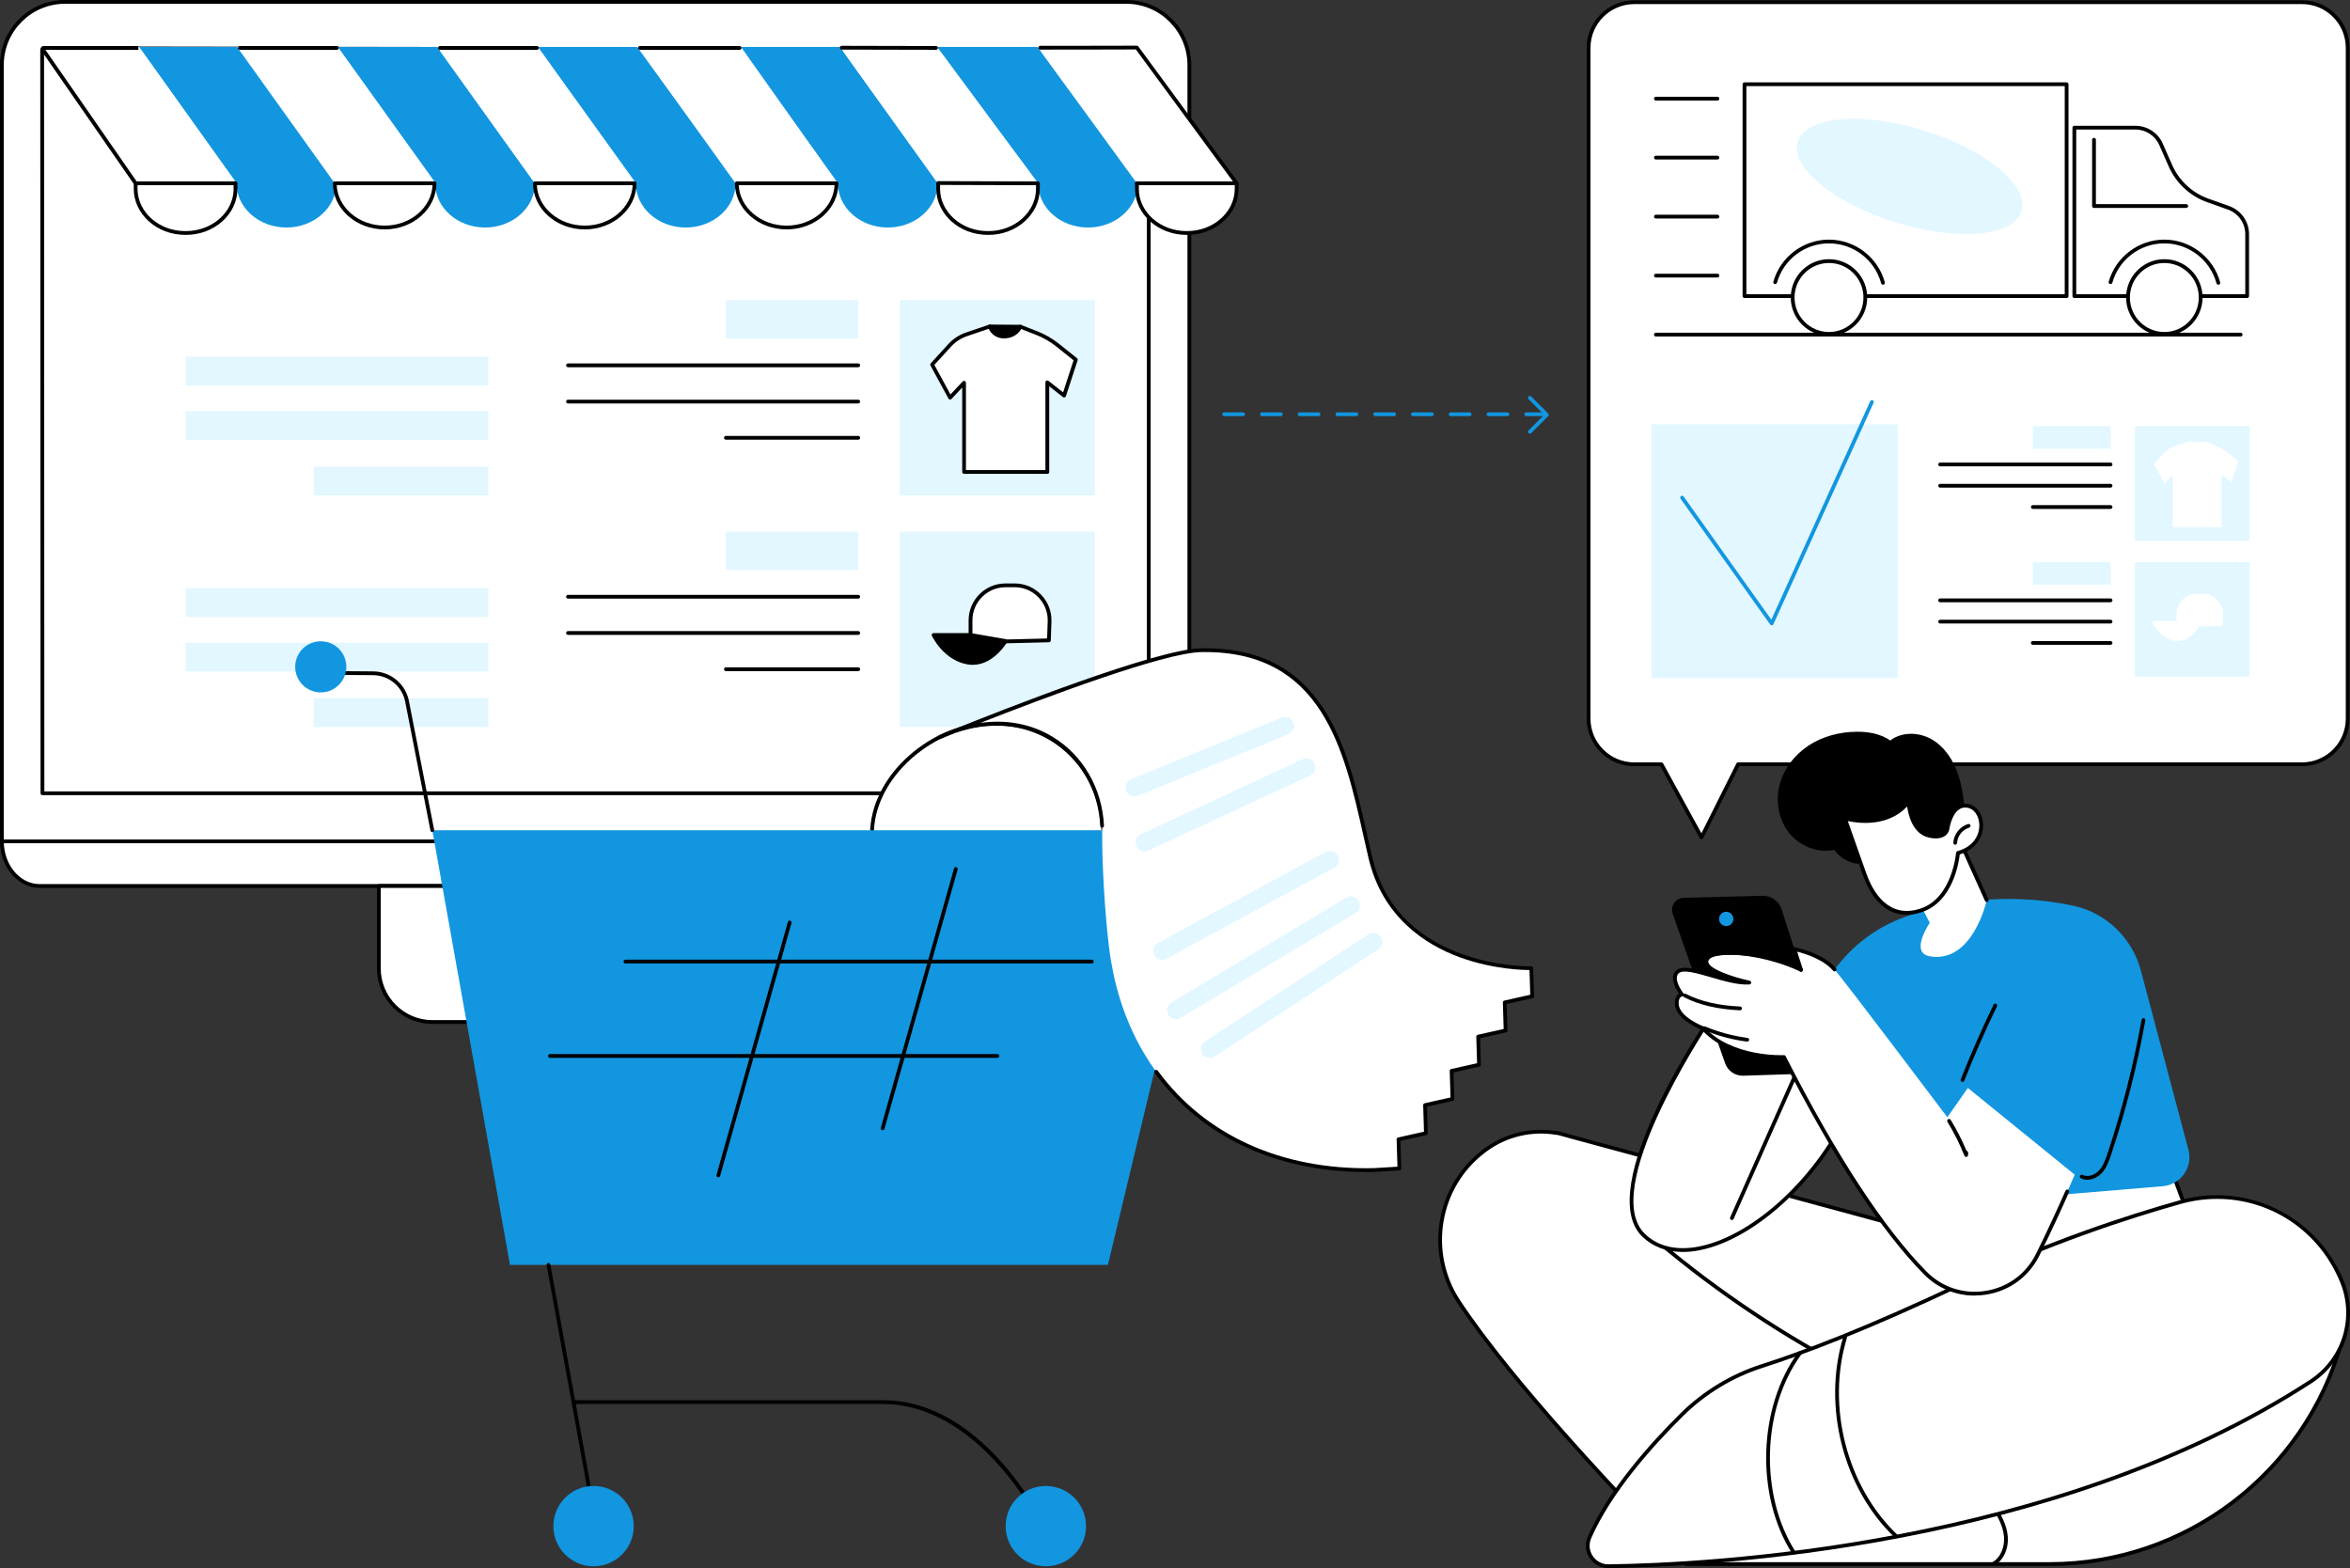 <?xml version="1.0" encoding="UTF-8"?>
<svg id="Capa_2" data-name="Capa 2" xmlns="http://www.w3.org/2000/svg" viewBox="0 0 1244.72 830.54">
  <rect x="0" y="0" width="1244.72" height="830.54" fill="#333333" stroke="none"/>
  <defs>
    <style>
      .cls-1 {
        fill: #1296e0;
      }

      .cls-1, .cls-2, .cls-3, .cls-4 {
        stroke-width: 0px;
      }

      .cls-2 {
        fill: #000;
      }

      .cls-3 {
        fill: #fff;
      }

      .cls-4 {
        fill: #e2f7ff;
      }
    </style>
  </defs>
  <g id="Background">
    <g id="E-Commerce_order_processing" data-name="E-Commerce order processing">
      <g>
        <g>
          <g>
            <path class="cls-3" d="M9.53,428.89c.92-.43,614.84,3.21,614.84,3.21.75.86,5.59,4.74,5.59,4.74v8.7c0,13.1-8.96,23.73-20.02,23.73H21.02c-11.06,0-20.02-10.62-20.02-23.73v-8.7s7.6-7.52,8.53-7.95Z"/>
            <g>
              <path class="cls-3" d="M1,1h628.96v411.16c0,18.46-14.99,33.46-33.46,33.46H34.46c-18.46,0-33.46-14.99-33.46-33.46V1h0Z" transform="translate(630.96 446.62) rotate(180)"/>
              <path class="cls-2" d="M629.96,446.62H1c-.55,0-1-.45-1-1V34.46C0,15.46,15.46,0,34.46,0h562.05c19,0,34.46,15.46,34.46,34.46v411.16c0,.55-.45,1-1,1ZM2,444.62h626.96V34.46c0-17.9-14.56-32.46-32.46-32.46H34.46C16.56,2,2,16.56,2,34.46v410.16Z"/>
            </g>
            <path class="cls-2" d="M608.47,421.16H22.48c-.55,0-1-.45-1-1l-.16-393.29c0-.71.2-1.26.59-1.66.65-.64,1.54-.64,2.5-.63h.28s563.24.85,563.24.85c2.01,0,21.53,20,21.53,22.06v372.66c0,.55-.45,1-1,1ZM23.48,419.16h583.99V47.66c-1.21-2.3-17.43-18.95-19.69-20.22l-563.37-.85c-.38,0-.89,0-1.08.06,0,.02,0,.1,0,.23l.16,392.29Z"/>
            <path class="cls-2" d="M609.94,470.26H21.02c-11.59,0-21.02-11.09-21.02-24.73,0-.55.45-1,1-1s1,.45,1,1c0,12.53,8.53,22.73,19.02,22.73h588.92c10.49,0,19.02-10.19,19.02-22.73,0-.55.45-1,1-1s1,.45,1,1c0,13.63-9.43,24.73-21.02,24.73Z"/>
            <g>
              <path class="cls-3" d="M229.03,469.26h172.9c15.65,0,28.36,12.71,28.36,28.36v43.67h-229.61v-43.67c0-15.65,12.71-28.36,28.36-28.36Z" transform="translate(630.96 1010.54) rotate(180)"/>
              <path class="cls-2" d="M401.93,542.29h-172.9c-16.19,0-29.36-13.17-29.36-29.36v-43.67c0-.55.45-1,1-1h229.61c.55,0,1,.45,1,1v43.67c0,16.19-13.17,29.36-29.36,29.36ZM201.67,470.26v42.67c0,15.08,12.27,27.36,27.36,27.36h172.9c15.08,0,27.36-12.27,27.36-27.36v-42.67h-227.61Z"/>
            </g>
          </g>
          <g>
            <g>
              <polygon class="cls-1" points="336.78 97.09 389.6 97.09 337.86 24.87 284.68 24.87 336.78 97.09"/>
              <path class="cls-1" d="M336.78,97.09c0,12.93,11.83,23.41,26.41,23.41s26.41-10.48,26.41-23.41l-26.41-2.43-26.41,2.43Z"/>
            </g>
            <g>
              <polygon class="cls-1" points="443.83 97.09 496.65 97.09 444.9 24.87 392.09 24.87 443.83 97.09"/>
              <path class="cls-1" d="M443.83,97.09c0,12.93,11.83,23.41,26.41,23.41s26.41-10.48,26.41-23.41l-26.41-2.43-26.41,2.43Z"/>
            </g>
            <g>
              <polygon class="cls-1" points="549.86 97.09 602.68 97.09 549.64 24.87 496.17 24.87 549.86 97.09"/>
              <path class="cls-1" d="M549.86,97.09c0,12.93,11.83,23.41,26.41,23.41s26.41-10.48,26.41-23.41l-26.41-2.43-26.41,2.43Z"/>
            </g>
            <g>
              <polygon class="cls-1" points="230.5 97.09 283.32 97.09 231.57 24.87 178.76 24.87 230.5 97.09"/>
              <path class="cls-1" d="M230.5,97.09c0,12.93,11.83,23.41,26.41,23.41s26.41-10.48,26.41-23.41l-26.41-3.25-26.41,3.25Z"/>
            </g>
            <g>
              <polygon class="cls-1" points="125.29 97.09 178.11 97.09 126.36 24.87 73.55 24.87 125.29 97.09"/>
              <path class="cls-1" d="M125.29,97.09c0,12.93,11.83,23.41,26.41,23.41s26.41-10.48,26.41-23.41l-26.41-3.25-26.41,3.25Z"/>
            </g>
            <g>
              <polygon class="cls-3" points="283.32 97.09 336.65 96.91 284.94 24.87 231.57 24.87 283.32 97.09"/>
              <g>
                <path class="cls-3" d="M283.32,97.09c0,12.93,11.83,23.41,26.41,23.41s26.41-10.48,26.41-23.41h-26.41s-26.41,0-26.41,0Z"/>
                <path class="cls-2" d="M309.73,121.5c-15.12,0-27.41-10.95-27.41-24.41,0-.55.45-1,1-1h52.83c.55,0,1,.45,1,1,0,13.46-12.3,24.41-27.41,24.41ZM284.34,98.09c.59,11.89,11.75,21.41,25.39,21.41s24.79-9.51,25.39-21.41h-50.77Z"/>
              </g>
              <path class="cls-2" d="M284.42,26.39h-51.41c-.55,0-1-.45-1-1s.45-1,1-1h51.41c.55,0,1,.45,1,1s-.45,1-1,1Z"/>
            </g>
            <g>
              <polygon class="cls-3" points="177.31 97.09 230.65 96.91 178.94 24.87 125.57 24.87 177.31 97.09"/>
              <g>
                <path class="cls-3" d="M177.31,97.09c0,12.93,11.83,23.41,26.41,23.41s26.41-10.48,26.41-23.41h-26.41s-26.41,0-26.41,0Z"/>
                <path class="cls-2" d="M203.73,121.5c-15.12,0-27.41-10.95-27.41-24.41,0-.55.45-1,1-1h52.83c.55,0,1,.45,1,1,0,13.46-12.3,24.41-27.41,24.41ZM178.34,98.09c.59,11.89,11.75,21.41,25.39,21.41s24.79-9.51,25.39-21.41h-50.77Z"/>
              </g>
              <path class="cls-2" d="M178.42,26.39h-51.41c-.55,0-1-.45-1-1s.45-1,1-1h51.41c.55,0,1,.45,1,1s-.45,1-1,1Z"/>
            </g>
            <g>
              <g>
                <path class="cls-3" d="M98.05,123.4h.4c14.44,0,26.24-10.43,26.3-23.32,0-.03,0-.07,0-.1l-.09-2.89-17.02-9.06-35.8,8.9v3.05c0,.07,0,.15,0,.22.13,12.83,11.82,23.19,26.21,23.19Z"/>
                <path class="cls-2" d="M98.46,124.4h-.4c-14.87,0-27.07-10.85-27.21-24.18v-3.28c0-.46.31-.86.76-.97l35.8-8.9c.24-.06.49-.03.71.09l17.02,9.06c.32.17.52.49.53.85l.09,2.89s0,.12,0,.13c-.06,13.41-12.31,24.32-27.3,24.32ZM72.84,97.72v2.49c.13,12.23,11.44,22.19,25.21,22.19h.4c13.89,0,25.24-10.01,25.3-22.32l-.07-2.37-16.17-8.6-34.67,8.62Z"/>
              </g>
              <path class="cls-3" d="M22.44,25.58l49.4,71.51h53.47S73.74,24.87,73.74,24.87c0,0-43.82-.01-50.86,0-.41,0-.65.4-.44.71Z"/>
              <path class="cls-2" d="M124.66,98.09h-52.82c-.33,0-.63-.16-.82-.43L21.81,26.67c-.3-.44-.34-1.01-.09-1.48.26-.49.78-.8,1.35-.8,7.03-.01,50.24,0,50.24,0v2s-39.92-.01-49.26,0l48.32,69.7h52.3c.55,0,1,.45,1,1s-.45,1-1,1Z"/>
            </g>
            <g>
              <path class="cls-3" d="M444.9,24.87l52.02,72.22h52.82l-53.36-72.22s-49.88-.02-51.48,0Z"/>
              <g>
                <path class="cls-3" d="M523.14,123.4h.4c14.44,0,26.15-10.43,26.21-23.31,0-.03,0-.07,0-.1v-2.9s-52.83-.16-52.83-.16v3.05c0,.07,0,.15,0,.22.13,12.83,11.82,23.19,26.21,23.19Z"/>
                <path class="cls-2" d="M523.54,124.4h-.4c-14.87,0-27.07-10.85-27.21-24.18v-3.28c0-.27.1-.52.29-.71.19-.19.45-.3.71-.29l52.82.16c.55,0,1,.45,1,1v2.9s0,.1,0,.1c-.06,13.41-12.27,24.31-27.21,24.31ZM497.93,97.94v2.27c.13,12.23,11.43,22.19,25.21,22.19h.4c13.84,0,25.15-10.01,25.21-22.31v-1.99s-50.83-.15-50.83-.15Z"/>
              </g>
              <path class="cls-2" d="M495.79,26.38c-7.9,0-15.78-.03-23.86-.05-8.41-.03-17.04-.06-26.12-.06-.55,0-1-.45-1-1s.45-1,1-1c9.09,0,17.72.03,26.13.06,8.08.03,15.95.05,23.85.05.55,0,1,.45,1,1s-.45,1-1,1Z"/>
            </g>
            <g>
              <polygon class="cls-3" points="389.97 97.09 443.58 97.09 392.58 25.01 337.5 24.87 389.97 97.09"/>
              <g>
                <path class="cls-3" d="M390.25,97.09c0,12.93,11.83,23.41,26.41,23.41s26.41-10.48,26.41-23.41h-52.82Z"/>
                <path class="cls-2" d="M416.66,121.5c-15.12,0-27.41-10.95-27.41-24.41,0-.55.45-1,1-1h52.83c.55,0,1,.45,1,1,0,13.46-12.3,24.41-27.41,24.41ZM391.27,98.09c.59,11.89,11.75,21.41,25.39,21.41s24.79-9.51,25.39-21.41h-50.77Z"/>
              </g>
              <path class="cls-2" d="M391.75,26.39h-52.79c-.55,0-1-.45-1-1s.45-1,1-1h52.79c.55,0,1,.45,1,1s-.45,1-1,1Z"/>
            </g>
            <g>
              <g>
                <path class="cls-3" d="M628.4,123.4h.4c14.44,0,26.15-10.43,26.21-23.31,0-.03,0-.07,0-.1v-2.9s-17.02-9.06-17.02-9.06l-35.8,8.9v3.05c0,.07,0,.15,0,.22.13,12.83,11.82,23.19,26.21,23.19Z"/>
                <path class="cls-2" d="M628.81,124.4h-.4c-14.87,0-27.07-10.85-27.21-24.18v-3.28c0-.46.31-.86.76-.97l35.8-8.9c.24-.06.49-.03.71.09l17.02,9.06c.33.17.53.51.53.88v2.9s0,.1,0,.1c-.06,13.41-12.27,24.31-27.21,24.31ZM603.19,97.72v2.47c.13,12.24,11.43,22.2,25.21,22.2h.4c13.84,0,25.15-10.01,25.21-22.31v-2.39s-16.15-8.6-16.15-8.6l-34.67,8.62Z"/>
              </g>
              <path class="cls-3" d="M549.55,24.87l52.64,72.22h52.82l-53.69-72.22s-50.17-.02-51.77,0Z"/>
              <path class="cls-2" d="M655.01,98.09h-52.82c-.55,0-1-.45-1-1s.45-1,1-1h50.84l-51.4-69.9c-3.27.01-21.99.09-50.15.09h-.51c-.55,0-1-.45-1-1s.45-1,1-1h.51c30.92,0,50.45-.09,50.65-.09h0c.32,0,.62.15.81.41l52.87,71.91c.22.3.26.71.09,1.04-.17.34-.52.55-.89.55Z"/>
            </g>
          </g>
        </g>
        <g>
          <g>
            <rect class="cls-4" x="476.55" y="159.01" width="103.39" height="103.39" transform="translate(1056.5 421.41) rotate(180)"/>
            <g>
              <path class="cls-2" d="M454.58,194.5h-153.73c-.55,0-1-.45-1-1s.45-1,1-1h153.73c.55,0,1,.45,1,1s-.45,1-1,1Z"/>
              <path class="cls-2" d="M454.58,213.69h-153.73c-.55,0-1-.45-1-1s.45-1,1-1h153.73c.55,0,1,.45,1,1s-.45,1-1,1Z"/>
              <path class="cls-2" d="M454.58,232.88h-70.09c-.55,0-1-.45-1-1s.45-1,1-1h70.09c.55,0,1,.45,1,1s-.45,1-1,1Z"/>
              <rect class="cls-4" x="384.49" y="159.01" width="70.09" height="20.34" transform="translate(839.07 338.36) rotate(180)"/>
            </g>
          </g>
          <g>
            <g>
              <path class="cls-2" d="M454.58,317.07h-153.73c-.55,0-1-.45-1-1s.45-1,1-1h153.73c.55,0,1,.45,1,1s-.45,1-1,1Z"/>
              <path class="cls-2" d="M454.58,336.26h-153.73c-.55,0-1-.45-1-1s.45-1,1-1h153.73c.55,0,1,.45,1,1s-.45,1-1,1Z"/>
              <path class="cls-2" d="M454.58,355.45h-70.09c-.55,0-1-.45-1-1s.45-1,1-1h70.09c.55,0,1,.45,1,1s-.45,1-1,1Z"/>
              <rect class="cls-4" x="384.49" y="281.58" width="70.09" height="20.34" transform="translate(839.07 583.51) rotate(180)"/>
            </g>
            <rect class="cls-4" x="476.55" y="281.58" width="103.39" height="103.39" transform="translate(1056.5 666.55) rotate(180)"/>
          </g>
        </g>
        <rect class="cls-4" x="166.13" y="247.14" width="92.59" height="15.26" transform="translate(424.85 509.54) rotate(180)"/>
        <rect class="cls-4" x="166.13" y="369.78" width="92.59" height="15.26" transform="translate(424.85 754.81) rotate(180)"/>
        <rect class="cls-4" x="98.3" y="217.77" width="160.42" height="15.26" transform="translate(357.02 450.8) rotate(180)"/>
        <rect class="cls-4" x="98.3" y="340.41" width="160.42" height="15.26" transform="translate(357.02 696.08) rotate(180)"/>
        <rect class="cls-4" x="98.3" y="188.91" width="160.42" height="15.26" transform="translate(357.02 393.09) rotate(180)"/>
        <rect class="cls-4" x="98.3" y="311.55" width="160.42" height="15.26" transform="translate(357.02 638.36) rotate(180)"/>
        <g>
          <g>
            <path class="cls-2" d="M524.28,172.9l16.19.12s4.26,7.04-1.3,11.67c-5.56,4.63-19.89,1.92-14.89-11.78Z"/>
            <path class="cls-2" d="M532.74,187.77c-2.41,0-4.84-.66-6.72-1.98-2.23-1.57-5.54-5.38-2.68-13.23.14-.39.52-.66.94-.66h0l16.19.12c.35,0,.67.19.85.48,1.63,2.69,3.41,8.86-1.51,12.95-1.85,1.54-4.45,2.32-7.07,2.32ZM524.99,173.9c-1.49,4.58-.73,8.2,2.18,10.25,3.2,2.25,8.51,2.14,11.36-.24,4.12-3.43,2.12-8.35,1.34-9.9l-14.88-.11Z"/>
          </g>
          <g>
            <path class="cls-3" d="M493.71,193.11l9.32-10.21c2.41-2.64,5.45-4.64,8.84-5.8l12.41-4.22s1.7,5.58,7.92,5.35c6.23-.22,8.26-5.22,8.26-5.22l8.59,3.36c4.05,1.58,7.84,3.77,11.24,6.49l9.53,7.62-6.2,19.01-8.89-7v47.47h-44.07v-47.24l-7.41,7.87-9.53-17.5Z"/>
            <path class="cls-2" d="M554.73,250.97h-44.07c-.55,0-1-.45-1-1v-44.72l-5.68,6.04c-.22.23-.53.34-.86.31-.32-.04-.6-.23-.75-.51l-9.53-17.5c-.2-.38-.15-.84.14-1.15l9.32-10.21c2.52-2.76,5.72-4.86,9.25-6.07l12.41-4.22c.26-.09.54-.07.78.06.24.12.42.34.5.6.06.19,1.6,4.86,6.93,4.65,5.52-.2,7.36-4.56,7.38-4.6.21-.51.78-.75,1.29-.55l8.58,3.36c4.15,1.62,8.02,3.86,11.5,6.64l9.53,7.62c.33.26.45.7.33,1.09l-6.2,19.01c-.1.31-.35.55-.66.65-.32.1-.65.03-.91-.17l-7.27-5.72v45.41c0,.55-.45,1-1,1ZM511.65,248.97h42.07v-46.47c0-.38.22-.73.56-.9.35-.17.75-.12,1.05.11l7.76,6.11,5.54-16.99-8.99-7.19c-3.32-2.66-7.01-4.79-10.98-6.34l-7.75-3.03c-.95,1.59-3.5,4.78-8.7,4.97-4.78.18-7.48-2.86-8.54-5.1l-11.51,3.92c-3.22,1.1-6.13,3.01-8.42,5.52l-8.84,9.68,8.53,15.66,6.46-6.87c.28-.3.72-.39,1.1-.24.38.15.63.52.63.93v46.24Z"/>
          </g>
        </g>
        <g>
          <g>
            <path class="cls-3" d="M514.05,346.31v-17.77c0-10.23,8.29-18.52,18.52-18.52h4.83c10.47,0,18.86,8.67,18.51,19.13l-.33,10-27.07.67-14.48,6.49Z"/>
            <path class="cls-2" d="M514.05,347.31c-.19,0-.38-.05-.54-.16-.28-.18-.46-.5-.46-.84v-17.77c0-10.76,8.76-19.52,19.52-19.52h4.83c5.34,0,10.32,2.11,14.03,5.95,3.71,3.83,5.66,8.88,5.48,14.22l-.33,10c-.02.53-.44.95-.97.97l-26.87.67-14.29,6.41c-.13.06-.27.09-.41.09ZM532.58,311.02c-9.66,0-17.52,7.86-17.52,17.52v16.22l13.07-5.86c.12-.05.25-.08.38-.09l26.12-.65.3-9.05c.16-4.79-1.59-9.32-4.92-12.76-3.33-3.44-7.8-5.34-12.59-5.34h-4.83Z"/>
          </g>
          <g>
            <path class="cls-2" d="M514.05,336.29h-19.58s5.89,12.46,18.07,14.61c12.18,2.15,20.06-11.39,20.06-11.39l-18.55-3.22Z"/>
            <path class="cls-2" d="M515.21,352.13c-.92,0-1.86-.08-2.83-.25-12.54-2.21-18.55-14.64-18.8-15.16-.15-.31-.12-.67.06-.96.18-.29.5-.46.84-.46h19.58c.06,0,.11,0,.17.01l18.55,3.22c.32.06.6.27.74.56.14.3.12.64-.04.92-.31.53-7.19,12.12-18.26,12.12ZM496.17,337.29c1.94,3.25,7.46,11.02,16.55,12.62,9.23,1.63,15.96-6.5,18.21-9.68l-16.96-2.95h-17.8Z"/>
          </g>
        </g>
      </g>
      <g>
        <g>
          <path class="cls-3" d="M584.4,458.24h-122.55v-16.52c0-31.01,32.9-58.32,63.98-58.32l2.09-.06c31.08,0,56.47,25,56.47,58.37v16.52Z"/>
          <path class="cls-2" d="M584.4,459.24h-122.55c-.55,0-1-.45-1-1v-16.52c0-14.78,7.54-29.92,20.67-41.54,12.79-11.3,28.93-17.78,44.31-17.78l2.07-.06c32.25,0,57.5,26.08,57.5,59.37v16.52c0,.55-.45,1-1,1ZM462.85,457.24h120.55v-15.52c0-32.17-24.37-57.37-55.47-57.37l-2.07.06c-14.92,0-30.58,6.3-43.01,17.28-12.71,11.23-20,25.83-20,40.04v15.52Z"/>
        </g>
        <g>
          <g>
            <polygon class="cls-1" points="270.12 669.94 586.82 669.94 642.07 439.72 228.98 439.72 270.12 669.94"/>
            <g>
              <path class="cls-2" d="M578.3,510.28h-247.04c-.55,0-1-.45-1-1s.45-1,1-1h247.04c.55,0,1,.45,1,1s-.45,1-1,1Z"/>
              <path class="cls-2" d="M528.3,560.28h-237.04c-.55,0-1-.45-1-1s.45-1,1-1h237.04c.55,0,1,.45,1,1s-.45,1-1,1Z"/>
              <path class="cls-2" d="M467.51,598.62c-.09,0-.18-.01-.27-.04-.53-.15-.84-.7-.69-1.23l38.76-137.35c.15-.53.7-.84,1.23-.69.53.15.84.7.69,1.23l-38.76,137.35c-.12.44-.53.73-.96.73Z"/>
              <path class="cls-2" d="M380.47,623.55c-.09,0-.18-.01-.27-.04-.53-.15-.84-.7-.69-1.23l37.8-133.95c.15-.53.71-.84,1.23-.69.53.15.84.7.69,1.23l-37.8,133.95c-.12.44-.53.73-.96.73Z"/>
            </g>
          </g>
          <path class="cls-2" d="M228.98,440.72c-.47,0-.89-.33-.98-.81l-13.26-67.65c-1.41-8.51-8.68-14.67-17.27-14.67l-27.42-.19c-.55,0-1-.46-.99-1.01,0-.55.45-.99,1-.99h0l27.42.19c9.57,0,17.66,6.86,19.23,16.31l13.25,67.62c.11.54-.25,1.07-.79,1.17-.07.01-.13.02-.19.02Z"/>
          <g>
            <path class="cls-2" d="M557.67,818.7c-.37,0-.72-.2-.9-.56-23.49-47.36-55.93-74.52-89-74.52h-162.8l12.02,66.43c.1.54-.26,1.06-.81,1.16-.55.1-1.06-.26-1.16-.81l-12.23-67.61c-.05-.29.03-.59.22-.82.19-.23.47-.36.77-.36h164c17.02,0,33.61,6.64,49.29,19.74,15.61,13.04,29.57,31.84,41.5,55.89.25.5.04,1.09-.45,1.34-.14.07-.29.1-.44.1Z"/>
            <ellipse class="cls-1" cx="314.39" cy="808.3" rx="21.29" ry="21.27"/>
            <ellipse class="cls-1" cx="553.95" cy="808.3" rx="21.29" ry="21.27"/>
            <path class="cls-2" d="M303.77,743.62c-.47,0-.89-.34-.98-.82l-13.25-72.68c-.1-.54.26-1.06.8-1.16.54-.1,1.06.26,1.16.8l13.25,72.68c.1.54-.26,1.06-.8,1.16-.06.01-.12.02-.18.02Z"/>
          </g>
          <circle class="cls-1" cx="169.9" cy="353.19" r="13.54" transform="translate(-199.98 223.58) rotate(-45)"/>
        </g>
        <g>
          <g>
            <polygon class="cls-3" points="729.81 619.76 741.19 618.31 740.74 603.43 755.27 600.18 754.81 585.3 769.34 582.06 768.88 567.18 783.4 563.93 782.94 549.05 797.48 545.8 797.02 530.92 811.55 527.66 811.1 512.77 729.81 619.76"/>
            <path class="cls-3" d="M810.32,512.77s-70.4,1.49-84.5-58.64c-11.34-48.34-19.35-110.95-89.52-109.78-27.86.46-138.62,46.1-138.62,46.1,48.14-22.19,86.72,10.33,86.14,50.65-.21,14.38,1.3,41.96,3.6,60.66,9.27,75.26,65.63,119.38,139.9,117.94l13.9-.84-.48-15.43,14.53-3.25-.46-14.88,14.53-3.25-.46-14.88,14.53-3.25-.46-14.88,14.53-3.25-.46-14.88,14.53-3.25-.45-14.89h-.78Z"/>
            <path class="cls-2" d="M723.77,620.74c-47.64,0-87.35-18.55-112.15-52.47-.33-.45-.23-1.07.22-1.4.44-.33,1.07-.23,1.4.22,25.03,34.23,65.56,52.59,114.06,51.62l12.89-.78-.45-14.46c-.02-.48.31-.9.78-1.01l13.72-3.07-.43-14.05c-.02-.48.31-.9.78-1.01l13.72-3.07-.44-14.05c-.01-.48.31-.9.78-1.01l13.72-3.07-.43-14.05c-.01-.48.31-.9.78-1.01l13.73-3.07-.43-14.05c-.02-.48.31-.9.78-1.01l13.73-3.07-.4-13.09c-1.98-.01-18.89-.11-37.12-6.83-17.9-6.6-40.78-21.08-48.17-52.58-.89-3.8-1.76-7.69-2.65-11.63-10.23-45.68-21.82-97.39-83.99-97.39-.63,0-1.26,0-1.9.02-19.91.33-83.5,24.32-117.06,37.53,13.88-1.98,27.07.5,38.42,7.42,16.06,9.78,26.18,27.37,27.08,47.05.03.55-.4,1.02-.95,1.04-.51.04-1.02-.4-1.04-.95-.86-19.02-10.63-36-26.12-45.43-14.67-8.93-32.54-10.17-51-3.71-4.65,1.87-7.41,3.01-7.58,3.08-.5.21-1.08-.03-1.3-.53-.22-.5,0-1.08.5-1.31,2.51-1.16,5.01-2.17,7.5-3.06,25.51-10.3,107.68-42.74,131.52-43.14,29.24-.5,50.36,9.92,64.66,31.82,12.44,19.05,17.92,43.49,23.21,67.12.88,3.93,1.75,7.82,2.64,11.62,5.76,24.57,21.53,41.78,46.85,51.14,18.97,7.01,36.47,6.74,36.65,6.73h.8c.54,0,.98.43,1,.97l.45,14.89c.01.48-.31.9-.78,1.01l-13.73,3.07.43,14.06c.02.48-.31.9-.78,1.01l-13.73,3.07.43,14.05c.01.48-.31.9-.78,1.01l-13.72,3.07.44,14.05c.01.48-.31.9-.78,1.01l-13.72,3.07.43,14.05c.02.48-.31.9-.78,1.01l-13.72,3.07.45,14.6c.02.54-.4,1-.94,1.03l-13.9.84c-1.21.02-2.41.04-3.61.04Z"/>
          </g>
          <g>
            <path class="cls-4" d="M640.79,560.32c-1.55,0-3.06-.75-3.97-2.14-1.44-2.19-.82-5.13,1.37-6.57l86.58-56.72c2.19-1.44,5.13-.82,6.57,1.37,1.43,2.19.82,5.13-1.37,6.57l-86.58,56.72c-.8.52-1.7.78-2.6.78Z"/>
            <path class="cls-4" d="M622.91,539.77c-1.61,0-3.18-.82-4.07-2.31-1.35-2.25-.62-5.16,1.63-6.51l92.65-55.52c2.25-1.35,5.16-.62,6.51,1.63,1.35,2.25.62,5.16-1.63,6.51l-92.65,55.52c-.76.46-1.6.68-2.43.68Z"/>
            <path class="cls-4" d="M615.54,508.37c-1.68,0-3.31-.9-4.17-2.48-1.25-2.3-.4-5.18,1.91-6.43l88.86-48.23c2.3-1.25,5.18-.4,6.43,1.91,1.25,2.3.4,5.18-1.91,6.43l-88.86,48.23c-.72.39-1.49.58-2.26.58Z"/>
            <path class="cls-4" d="M606.23,450.93c-1.79,0-3.5-1.02-4.31-2.75-1.1-2.38-.07-5.2,2.31-6.3l85.72-39.77c2.37-1.1,5.2-.07,6.3,2.31,1.1,2.38.07,5.2-2.31,6.3l-85.72,39.77c-.65.3-1.32.44-1.99.44Z"/>
            <path class="cls-4" d="M600.91,421.82c-1.87,0-3.64-1.11-4.39-2.95-.99-2.43.17-5.19,2.6-6.19l79.75-32.59c2.43-.99,5.19.17,6.19,2.6.99,2.43-.17,5.19-2.6,6.19l-79.75,32.59c-.59.24-1.2.35-1.79.35Z"/>
          </g>
        </g>
      </g>
      <g>
        <path class="cls-1" d="M818.4,220.41h-10c-.55,0-1-.45-1-1s.45-1,1-1h10c.55,0,1,.45,1,1s-.45,1-1,1ZM798.4,220.41h-10c-.55,0-1-.45-1-1s.45-1,1-1h10c.55,0,1,.45,1,1s-.45,1-1,1ZM778.4,220.41h-10c-.55,0-1-.45-1-1s.45-1,1-1h10c.55,0,1,.45,1,1s-.45,1-1,1ZM758.4,220.41h-10c-.55,0-1-.45-1-1s.45-1,1-1h10c.55,0,1,.45,1,1s-.45,1-1,1ZM738.4,220.41h-10c-.55,0-1-.45-1-1s.45-1,1-1h10c.55,0,1,.45,1,1s-.45,1-1,1ZM718.4,220.41h-10c-.55,0-1-.45-1-1s.45-1,1-1h10c.55,0,1,.45,1,1s-.45,1-1,1ZM698.4,220.41h-10c-.55,0-1-.45-1-1s.45-1,1-1h10c.55,0,1,.45,1,1s-.45,1-1,1ZM678.4,220.41h-10c-.55,0-1-.45-1-1s.45-1,1-1h10c.55,0,1,.45,1,1s-.45,1-1,1ZM658.4,220.41h-10c-.55,0-1-.45-1-1s.45-1,1-1h10c.55,0,1,.45,1,1s-.45,1-1,1Z"/>
        <path class="cls-1" d="M810.32,229.68c-.26,0-.51-.1-.71-.29-.39-.39-.39-1.02,0-1.41l8.29-8.29-8.29-8.29c-.39-.39-.39-1.02,0-1.41.39-.39,1.02-.39,1.41,0l9,9c.39.39.39,1.02,0,1.41l-9,9c-.2.2-.45.29-.71.29Z"/>
      </g>
      <g>
        <g>
          <path class="cls-3" d="M1219.33,404.79h-298.71l-19.4,38.72-21.22-38.72h-14.41c-13.35,0-24.17-10.82-24.17-24.17V25.34c0-13.35,10.82-24.17,24.17-24.17h353.73c13.35,0,24.17,10.82,24.17,24.17v355.28c0,13.35-10.82,24.17-24.17,24.17Z"/>
          <path class="cls-2" d="M901.23,444.51c-.36,0-.7-.2-.88-.52l-20.93-38.2h-13.82c-13.88,0-25.17-11.29-25.17-25.17V25.34c0-13.88,11.29-25.17,25.17-25.17h353.73c13.88,0,25.17,11.29,25.17,25.17v355.28c0,13.88-11.29,25.17-25.17,25.17h-298.09l-19.12,38.17c-.17.33-.5.54-.88.55h-.02ZM865.6,2.17c-12.78,0-23.17,10.4-23.17,23.17v355.28c0,12.78,10.4,23.17,23.17,23.17h14.41c.37,0,.7.2.88.52l20.3,37.04,18.54-37.01c.17-.34.52-.55.89-.55h298.7c12.78,0,23.17-10.4,23.17-23.17V25.34c0-12.78-10.4-23.17-23.17-23.17h-353.73Z"/>
        </g>
        <g>
          <g>
            <g>
              <rect class="cls-4" x="1130.79" y="225.75" width="60.71" height="60.71" transform="translate(2322.3 512.21) rotate(180)"/>
              <path class="cls-3" d="M1140.87,245.77l5.47-5.99c1.42-1.55,3.2-2.72,5.19-3.4l7.29-2.48,9.51.08,5.04,1.97c2.38.93,4.6,2.22,6.6,3.81l5.6,4.48-3.64,11.16-5.22-4.11v27.88h-25.88v-27.74l-4.35,4.62-5.6-10.27Z"/>
              <g>
                <path class="cls-2" d="M1117.89,247h-90.27c-.55,0-1-.45-1-1s.45-1,1-1h90.27c.55,0,1,.45,1,1s-.45,1-1,1Z"/>
                <path class="cls-2" d="M1117.89,258.27h-90.27c-.55,0-1-.45-1-1s.45-1,1-1h90.27c.55,0,1,.45,1,1s-.45,1-1,1Z"/>
                <path class="cls-2" d="M1117.89,269.54h-41.16c-.55,0-1-.45-1-1s.45-1,1-1h41.16c.55,0,1,.45,1,1s-.45,1-1,1Z"/>
                <rect class="cls-4" x="1076.74" y="225.75" width="41.16" height="11.94" transform="translate(2194.63 463.44) rotate(180)"/>
              </g>
            </g>
            <g>
              <g>
                <path class="cls-2" d="M1117.89,318.97h-90.27c-.55,0-1-.45-1-1s.45-1,1-1h90.27c.55,0,1,.45,1,1s-.45,1-1,1Z"/>
                <path class="cls-2" d="M1117.89,330.24h-90.27c-.55,0-1-.45-1-1s.45-1,1-1h90.27c.55,0,1,.45,1,1s-.45,1-1,1Z"/>
                <path class="cls-2" d="M1117.89,341.51h-41.16c-.55,0-1-.45-1-1s.45-1,1-1h41.16c.55,0,1,.45,1,1s-.45,1-1,1Z"/>
                <rect class="cls-4" x="1076.74" y="297.72" width="41.16" height="11.94" transform="translate(2194.63 607.38) rotate(180)"/>
              </g>
              <rect class="cls-4" x="1130.79" y="297.72" width="60.71" height="60.71" transform="translate(2322.3 656.15) rotate(180)"/>
            </g>
          </g>
          <g>
            <path class="cls-3" d="M1152.81,335.73v-10.43c0-6.01,4.87-10.88,10.88-10.88h2.84c6.15,0,11.07,5.09,10.87,11.23l-.19,5.87-15.89.39-8.5,3.81Z"/>
            <g>
              <path class="cls-3" d="M1152.81,329.84h-11.5s3.46,7.32,10.61,8.58c7.15,1.26,11.78-6.69,11.78-6.69l-10.89-1.89Z"/>
              <path class="cls-3" d="M1153.49,339.56c-.56,0-1.14-.05-1.74-.15-7.57-1.34-11.19-8.82-11.34-9.13-.15-.31-.12-.67.06-.96.18-.29.5-.46.84-.46h11.5c.06,0,.11,0,.17.01l10.89,1.89c.32.06.6.27.74.56.14.3.12.64-.04.92-.19.32-4.35,7.32-11.08,7.32ZM1143.06,330.84c1.36,2.08,4.38,5.77,9.04,6.59,4.75.84,8.34-2.95,9.89-4.98l-9.27-1.61h-9.67Z"/>
            </g>
          </g>
        </g>
        <g>
          <g>
            <rect class="cls-3" x="924" y="44.62" width="170.62" height="112.21"/>
            <path class="cls-2" d="M1094.62,157.83h-170.62c-.55,0-1-.45-1-1V44.62c0-.55.45-1,1-1h170.62c.55,0,1,.45,1,1v112.21c0,.55-.45,1-1,1ZM925,155.83h168.62V45.62h-168.62v110.21Z"/>
          </g>
          <ellipse class="cls-4" cx="1011.41" cy="93.4" rx="25.47" ry="62.07" transform="translate(622.52 1031.72) rotate(-72.76)"/>
          <g>
            <path class="cls-3" d="M1149.6,87.75l-4.98-11.31c-2.37-5.37-7.68-8.83-13.54-8.83h-32.37v89.21h91.54v-32.8c0-6.27-3.94-11.86-9.84-13.96l-11.03-3.93c-8.84-3.15-15.99-9.8-19.78-18.39Z"/>
            <path class="cls-2" d="M1190.25,157.83h-91.54c-.55,0-1-.45-1-1v-89.21c0-.55.45-1,1-1h32.37c6.25,0,11.93,3.7,14.45,9.43l4.98,11.31c3.66,8.3,10.66,14.81,19.2,17.85l11.03,3.93c6.28,2.24,10.5,8.22,10.5,14.9v32.8c0,.55-.45,1-1,1ZM1099.71,155.83h89.54v-31.8c0-5.83-3.69-11.06-9.17-13.02l-11.03-3.93c-9.06-3.22-16.48-10.12-20.36-18.93l-4.98-11.31c-2.21-5-7.16-8.24-12.62-8.24h-31.37v87.21Z"/>
          </g>
          <path class="cls-2" d="M1158,110.12h-48.87c-.55,0-1-.45-1-1v-35.09c0-.55.45-1,1-1s1,.45,1,1v34.09h47.87c.55,0,1,.45,1,1s-.45,1-1,1Z"/>
          <g>
            <ellipse class="cls-3" cx="968.76" cy="157.57" rx="19.25" ry="19.28"/>
            <path class="cls-2" d="M968.76,177.84c-11.17,0-20.25-9.1-20.25-20.28s9.08-20.28,20.25-20.28,20.25,9.1,20.25,20.28-9.09,20.28-20.25,20.28ZM968.76,139.29c-10.06,0-18.25,8.2-18.25,18.28s8.19,18.28,18.25,18.28,18.25-8.2,18.25-18.28-8.19-18.28-18.25-18.28Z"/>
          </g>
          <path class="cls-2" d="M997.35,150.79c-.44,0-.84-.29-.96-.74-3.37-12.45-14.73-21.15-27.63-21.15s-24.08,8.57-27.55,20.84c-.15.53-.7.84-1.23.69-.53-.15-.84-.7-.69-1.23,3.71-13.12,15.83-22.29,29.47-22.29s25.96,9.3,29.56,22.62c.14.53-.17,1.08-.7,1.23-.09.02-.17.04-.26.04Z"/>
          <path class="cls-2" d="M1174.97,150.79c-.44,0-.84-.29-.96-.74-3.37-12.45-14.73-21.15-27.63-21.15s-24.08,8.57-27.54,20.84c-.15.53-.7.84-1.23.69-.53-.15-.84-.7-.69-1.23,3.71-13.12,15.83-22.29,29.47-22.29s25.96,9.3,29.56,22.62c.14.53-.17,1.08-.7,1.23-.09.02-.17.04-.26.04Z"/>
          <g>
            <ellipse class="cls-3" cx="1146.38" cy="157.57" rx="19.25" ry="19.28"/>
            <path class="cls-2" d="M1146.38,177.84c-11.17,0-20.25-9.1-20.25-20.28s9.08-20.28,20.25-20.28,20.25,9.1,20.25,20.28-9.08,20.28-20.25,20.28ZM1146.38,139.29c-10.06,0-18.25,8.2-18.25,18.28s8.19,18.28,18.25,18.28,18.25-8.2,18.25-18.28-8.19-18.28-18.25-18.28Z"/>
          </g>
        </g>
        <g>
          <path class="cls-2" d="M1186.8,178.22h-309.74c-.55,0-1-.45-1-1s.45-1,1-1h309.74c.55,0,1,.45,1,1s-.45,1-1,1Z"/>
          <path class="cls-2" d="M909.67,146.97h-32.6c-.55,0-1-.45-1-1s.45-1,1-1h32.6c.55,0,1,.45,1,1s-.45,1-1,1Z"/>
          <path class="cls-2" d="M909.67,115.73h-32.6c-.55,0-1-.45-1-1s.45-1,1-1h32.6c.55,0,1,.45,1,1s-.45,1-1,1Z"/>
          <path class="cls-2" d="M909.67,84.48h-32.6c-.55,0-1-.45-1-1s.45-1,1-1h32.6c.55,0,1,.45,1,1s-.45,1-1,1Z"/>
          <path class="cls-2" d="M909.67,53.24h-32.6c-.55,0-1-.45-1-1s.45-1,1-1h32.6c.55,0,1,.45,1,1s-.45,1-1,1Z"/>
        </g>
        <g>
          <rect class="cls-4" x="874.72" y="224.73" width="130.42" height="134.49"/>
          <path class="cls-1" d="M938.43,331.19c-.32,0-.63-.16-.81-.42l-47.48-66.63c-.32-.45-.22-1.07.23-1.39.45-.32,1.08-.22,1.39.23l46.47,65.22,52.35-115.72c.23-.5.82-.73,1.32-.5.5.23.73.82.5,1.32l-53.07,117.31c-.15.33-.46.55-.81.58-.03,0-.06,0-.1,0Z"/>
        </g>
      </g>
      <g>
        <g>
          <g>
            <g>
              <path class="cls-3" d="M1240.43,709.95l-62.5-15.93-29-77.67-122.26,10.61-2,27.27-193.2-52.37c-1.7-.56-7.02-1.9-7.02-1.9l.12.17c-12.98-2.27-26.7.71-37.81,8.98-.31.23-.63.47-.94.71-24.63,18.75-30.31,53.56-13.29,79.42,26.76,40.65,83.12,101.02,120.42,139.14h192.71c72.41,0,135.83-48.53,154.76-118.43Z"/>
              <path class="cls-2" d="M1085.67,829.38h-192.71c-.27,0-.53-.11-.71-.3-32.92-33.65-92.36-96.48-120.54-139.29-17.33-26.32-11.39-61.79,13.52-80.76l.95-.72c10.81-8.06,24.6-11.42,37.92-9.28.19-.08.4-.09.62-.04.22.06,5.37,1.36,7.08,1.92l191.98,52.04,1.91-26.06c.04-.49.42-.88.91-.92l122.26-10.61c.45-.04.87.22,1.02.65l28.82,77.18,61.99,15.8c.26.07.48.23.62.46.14.23.17.51.1.77-19,70.16-83.03,119.17-155.72,119.17ZM893.38,827.38h192.29c71.45,0,134.43-47.94,153.52-116.71l-61.51-15.68c-.32-.08-.58-.31-.69-.62l-28.74-76.96-120.65,10.47-1.93,26.42c-.02.3-.17.57-.42.74-.24.17-.55.23-.84.15l-193.2-52.38c-1.35-.44-4.91-1.36-6.37-1.74-.14.04-.29.05-.44.02-12.98-2.27-26.48.94-37.04,8.8l-.94.71c-24.07,18.33-29.81,52.63-13.06,78.07,28.01,42.54,87.08,105.03,120.01,138.69Z"/>
            </g>
            <path class="cls-2" d="M976.06,724.75c-.16,0-.32-.04-.47-.12-37.21-19.79-72.24-43.83-104.11-71.46-.42-.36-.46-.99-.1-1.41.36-.42.99-.46,1.41-.1,31.76,27.53,66.66,51.49,103.74,71.2.49.26.67.86.41,1.35-.18.34-.53.53-.88.53Z"/>
            <path class="cls-2" d="M1055.96,829.18c-.34,0-.68-.18-.86-.49-.28-.48-.12-1.09.36-1.37,4.66-2.73,6.37-8.67,6-13.34-.45-5.62-3.36-10.85-5.85-14.78-8.24-13.02-19.6-24.06-32.85-31.92-.47-.28-.63-.9-.35-1.37.28-.47.89-.63,1.37-.35,13.52,8.03,25.11,19.29,33.52,32.57,2.61,4.12,5.67,9.64,6.16,15.69.52,6.46-2.22,12.44-6.98,15.23-.16.09-.33.14-.5.14Z"/>
          </g>
          <g>
            <g>
              <path class="cls-3" d="M852.02,829.54c53.43-.69,236.38-9.72,371.86-97.8,17.99-11.69,24.73-34.73,16-54.33-.17-.38-.34-.76-.51-1.14-14.54-32.33-50.5-49.15-84.63-39.56-30.4,8.54-71.55,22.26-115.28,43.09-51.67,24.62-86.3,37.36-106.13,43.7-16.04,5.13-30.62,13.98-42.59,25.82-16.56,16.39-38.2,40.74-48.85,64.99-3.17,7.23,2.23,15.33,10.13,15.23Z"/>
              <path class="cls-2" d="M851.87,830.54c-4,0-7.7-1.99-9.92-5.34-2.24-3.38-2.6-7.6-.98-11.29,10.74-24.47,32.61-49.01,49.06-65.3,12.03-11.91,26.9-20.92,42.99-26.06,19.93-6.37,54.5-19.11,106.01-43.65,45.31-21.59,87.79-35.38,115.44-43.16,16.73-4.7,34.61-3.24,50.35,4.12,15.73,7.36,28.33,20.14,35.46,36l.51,1.15c8.99,20.19,2.11,43.56-16.37,55.57-135.67,88.2-319.34,97.28-372.4,97.96-.05,0-.1,0-.16,0ZM1174.4,634.98c-6.41,0-12.92.87-19.39,2.69-27.57,7.75-69.93,21.51-115.12,43.03-51.61,24.59-86.27,37.36-106.26,43.75-15.79,5.04-30.38,13.89-42.19,25.58-16.33,16.16-38.02,40.5-48.64,64.68-1.35,3.07-1.04,6.58.82,9.38,1.85,2.79,4.92,4.44,8.25,4.44.04,0,.09,0,.13,0,52.92-.68,236.11-9.73,371.33-97.63,17.65-11.47,24.22-33.8,15.63-53.08l-.51-1.14c-11.69-26-36.9-41.7-64.06-41.7Z"/>
            </g>
            <path class="cls-2" d="M950.15,823.36c-.33,0-.65-.16-.84-.46-19.6-30.68-18.19-77.58,3.2-106.78.33-.45.95-.54,1.4-.22.45.33.54.95.22,1.4-20.94,28.58-22.31,74.49-3.13,104.52.3.46.16,1.08-.3,1.38-.17.11-.35.16-.54.16Z"/>
          </g>
          <path class="cls-2" d="M1004.33,814.63c-.25,0-.49-.09-.69-.27-27.34-25.92-38.55-69.7-27.26-106.46.16-.53.72-.83,1.25-.66.53.16.82.72.66,1.25-11.08,36.06-.09,79,26.72,104.42.4.38.42,1.01.04,1.41-.2.21-.46.31-.73.31Z"/>
        </g>
        <g>
          <g>
            <g>
              <path class="cls-3" d="M906.78,537.82s-62.27,91.21-36.22,116.41c26.06,25.21,86.12-13.57,109.97-68.6l-73.76-47.82Z"/>
              <path class="cls-2" d="M891.31,663.09c-8.56,0-15.87-2.75-21.44-8.14-26.36-25.5,33.52-113.94,36.08-117.7.31-.45.92-.57,1.37-.28l73.75,47.82c.41.27.57.79.37,1.24-16.22,37.42-51.08,70.15-81.09,76.12-3.15.63-6.17.94-9.05.94ZM907.06,539.19c-6.06,9.09-59.68,91.22-35.8,114.32,6.95,6.72,16.88,9.04,28.71,6.68,29.22-5.82,63.19-37.63,79.31-74.18l-72.22-46.82Z"/>
            </g>
            <path class="cls-2" d="M917.32,646.17c-.13,0-.27-.03-.4-.09-.5-.22-.73-.81-.51-1.32l33.01-74.38c.22-.5.81-.73,1.32-.51.5.22.73.81.51,1.32l-33.01,74.38c-.17.37-.53.59-.92.59Z"/>
          </g>
          <path class="cls-1" d="M944.94,554.45s13.43-20.55,23.94-36.85c9.53-14.77,23.61-26.1,40.18-31.97,20.97-7.42,52.11-13.68,88.7-6.03,17.61,3.68,31.59,17.09,36.2,34.48l25.18,94.88c2.46,9.27-4.06,18.52-13.61,19.31l-136.69,11.41-16.95-54.06-46.96-31.18Z"/>
          <path class="cls-2" d="M1105.58,624.86c-1.15,0-2.31-.24-3.42-.8-.49-.25-.69-.85-.45-1.34s.85-.69,1.34-.45c2.89,1.45,6.53-.03,8.63-2.24,2.26-2.37,3.44-5.56,4.65-9.19,7.68-23.04,13.74-46.85,18.01-70.75.1-.54.61-.91,1.16-.81.54.1.91.62.81,1.16-4.29,24-10.37,47.9-18.09,71.04-1.28,3.85-2.55,7.26-5.1,9.93-1.81,1.9-4.64,3.45-7.55,3.45Z"/>
          <path class="cls-2" d="M1039.48,573.03c-.12,0-.25-.02-.37-.07-.51-.2-.76-.78-.56-1.3,5.28-13.35,11.13-26.66,17.39-39.56.24-.5.84-.7,1.34-.46.5.24.7.84.46,1.34-6.24,12.86-12.07,26.12-17.33,39.42-.16.39-.53.63-.93.63Z"/>
          <path class="cls-2" d="M891.78,475.5l41.71-1.06c4.61-.12,8.75,2.82,10.17,7.21l10.31,32.02,15.3,47.53c1.13,3.5-1.41,7.1-5.08,7.22l-40.82,1.32c-4.31.14-8.22-2.54-9.65-6.61l-27.75-79.21c-1.42-4.05,1.52-8.32,5.82-8.43Z"/>
          <path class="cls-1" d="M918.11,486.7c0,2.09-1.7,3.79-3.79,3.79s-3.79-1.7-3.79-3.79,1.7-3.79,3.79-3.79,3.79,1.7,3.79,3.79Z"/>
          <g>
            <path class="cls-3" d="M1042.32,576.23l56.58,45.92s-8.97,21.08-19.55,42.41c-11.32,22.83-41.82,27.73-59.69,9.58-18.63-18.92-43.51-53.06-74.72-114.26,0,0-27.95,1.46-42.98-15.28,0,0-15.79-6.44-13.68-13.99,1.05-3.74,2.64-3.84,2.64-3.84,0,0-6.26-7.86-2.71-11.73,3.55-3.87,25.45,6.26,38.35,5.39,0,0-23.15-6.68-22.68-11.5.47-4.82,29.82-4.96,50.08,4.74l-3.55-11.01s14.48,2.81,21.3,10.83,59.73,78.26,59.73,78.26l10.87-15.52Z"/>
            <path class="cls-2" d="M1045.9,686.2c-10.11,0-19.69-3.98-26.96-11.37-22.63-22.99-47.74-61.33-74.61-113.94-4.4.13-28.86.04-42.96-15.46-1.9-.75-14-5.86-14.23-13.78-.08-3.02,1.05-4.62,2.2-5.36-1.66-2.43-5.07-8.34-1.89-11.93,3.07-3.46,10.61-1.24,19.34,1.32,1.79.53,3.65,1.07,5.51,1.58-5.38-2.16-10.03-5.06-9.43-8.51.24-1.39,1.2-2.53,2.83-3.37,8.09-4.17,32.2-.51,48.67,7.38.5.24.71.84.47,1.33-.24.5-.84.71-1.33.47-17.1-8.19-40.08-10.92-46.89-7.41-1.05.54-1.64,1.19-1.77,1.93-.66,3.78,12.41,8.33,21.91,10.35.49.1.83.55.79,1.05-.04.5-.43.89-.93.93-6,.41-13.65-1.84-20.39-3.82-7.4-2.17-15.05-4.42-17.28-1.91-2.4,2.7,1.17,8.45,2.74,10.44.23.29.28.68.13,1.02-.15.34-.47.57-.84.6-.18.02-1.95.34-1.85,3.84.2,7.09,13.03,12,13.16,12.05.15.06.28.15.39.27,14.54,16.19,41.9,14.96,42.18,14.95.39-.02.76.19.94.54,26.89,52.72,51.97,91.08,74.54,114.01,8.28,8.41,19.73,12.16,31.41,10.3,11.7-1.87,21.42-9.02,26.67-19.62,6.26-12.63,11.96-25.16,15.63-33.44.22-.5.81-.73,1.32-.51.5.22.73.81.51,1.32-3.68,8.3-9.39,20.85-15.67,33.52-5.55,11.18-15.8,18.73-28.15,20.7-2.08.33-4.15.5-6.2.5Z"/>
            <path class="cls-2" d="M953.96,514.67c-.42,0-.82-.27-.95-.69l-3.55-11.01c-.11-.34-.03-.71.2-.97.23-.27.59-.39.94-.32.61.12,14.91,2.97,21.87,11.16.36.42.31,1.05-.11,1.41-.42.36-1.05.3-1.41-.11-5.17-6.08-15.09-9.1-19.05-10.11l3.01,9.34c.17.53-.12,1.09-.65,1.26-.1.03-.21.05-.31.05Z"/>
            <path class="cls-2" d="M921.65,535.09s-.03,0-.04,0c-11.59-.47-21.85-2.87-29.66-6.95-.49-.26-.68-.86-.42-1.35.26-.49.86-.68,1.35-.42,7.55,3.94,17.52,6.26,28.82,6.72.55.02.98.49.96,1.04-.02.54-.46.96-1,.96Z"/>
            <path class="cls-2" d="M925.48,551.69s-.09,0-.13,0c-7.91-1.02-15.64-3.11-23-6.19-.51-.21-.75-.8-.54-1.31.21-.51.8-.75,1.31-.54,7.19,3.01,14.75,5.05,22.48,6.05.55.07.93.57.86,1.12-.07.5-.5.87-.99.87Z"/>
            <path class="cls-2" d="M1041.42,612.74c-.4,0-.77-.24-.93-.63-2.48-6.2-5.5-12.23-8.98-17.93-.29-.47-.14-1.09.33-1.38.47-.29,1.09-.14,1.38.33,3.2,5.24,6.02,10.75,8.39,16.41.51.06.9.52.87,1.04l-.06,1.2c-.02.47-.37.86-.83.94-.06,0-.11.01-.17.01Z"/>
          </g>
        </g>
        <g>
          <path class="cls-2" d="M1041.04,433.12c-.7-7.79-1.41-15.67-3.93-23.08-2.51-7.41-7.04-14.42-13.79-18.37-6.75-3.96-15.92-4.26-22.1.53-5.1-3.58-11.57-4.69-17.8-4.64-8.93.07-17.93,2.38-25.41,7.27-7.47,4.89-13.32,12.44-15.48,21.1-2.16,8.66-.41,18.37,5.19,25.32,5.61,6.95,15.12,10.74,23.85,8.9,3.39,4.86,9.39,7.78,15.31,7.46,5.92-.32,11.56-3.88,14.4-9.08,7.34,6.02,18.02,8.01,26.75,4.28,8.73-3.73,12.99-19.68,12.99-19.68Z"/>
          <g>
            <path class="cls-3" d="M1035.81,440.18l16.5,36.57s-7.26,33.68-30.18,29.75c-10.86-1.86,0-17.74,0-17.74l-7.67-14.94,21.36-33.64Z"/>
            <path class="cls-2" d="M1052.31,477.75c-.38,0-.75-.22-.91-.59l-15.74-34.88-20.36,32.07c-.3.47-.91.61-1.38.31-.47-.3-.6-.91-.31-1.38l21.36-33.64c.2-.31.53-.49.92-.46.37.03.69.25.84.59l16.5,36.57c.23.5,0,1.1-.5,1.32-.13.06-.27.09-.41.09Z"/>
            <g>
              <path class="cls-3" d="M1031.45,439.26s1.83-14.14,10.94-12.45c9.11,1.69,11.21,20.3-5.3,24.95,0,0-1.95,24.54-19.43,30.36-17.47,5.82-26.23-8.39-30.05-19.11-3.82-10.72-10.46-29.6-10.46-29.6,0,0,21.53,6.73,33.78-8.68,0,0,.62,15.77,11.19,17.94,8.46,1.74,9.33-3.42,9.33-3.42Z"/>
              <path class="cls-2" d="M1009.8,484.51c-13.36,0-20.11-12.67-23.13-21.15-3.82-10.72-10.46-29.6-10.46-29.6-.12-.36-.04-.75.22-1.03.26-.27.65-.38,1.02-.26.21.07,21.03,6.33,32.7-8.35.26-.33.7-.46,1.09-.33.4.13.67.49.69.91,0,.15.72,15.02,10.39,17,2.89.59,5.18.39,6.63-.58,1.2-.8,1.47-1.89,1.51-2.03.09-.67,1.25-8.56,5.87-11.92,1.82-1.32,3.92-1.77,6.24-1.34,4.34.81,7.55,5.18,7.8,10.64.26,5.61-2.85,13.09-12.35,16.06-.46,4.16-3.6,25.06-20.04,30.54-2.97.99-5.69,1.43-8.18,1.43ZM978.71,434.84c1.73,4.93,6.73,19.1,9.84,27.84,3.34,9.38,11.52,24.25,28.79,18.5,16.63-5.54,18.73-29.25,18.74-29.49.03-.42.32-.77.73-.88,8.88-2.5,11.8-9,11.56-14.24-.21-4.52-2.74-8.13-6.16-8.76-1.78-.33-3.32,0-4.7.99-4.03,2.94-5.06,10.52-5.07,10.6,0,.01,0,.02,0,.04-.01.08-.35,1.98-2.31,3.32-1.94,1.33-4.7,1.64-8.21.91-8.73-1.79-11.12-11.84-11.76-16.51-10.46,11.06-26.12,8.86-31.45,7.69ZM1031.45,439.26h0,0Z"/>
            </g>
            <path class="cls-2" d="M1035.61,447.39s-.04,0-.05,0c-.55-.03-.97-.5-.95-1.05.24-4.47,3.53-8.63,7.82-9.9.53-.16,1.09.15,1.24.68.16.53-.15,1.09-.68,1.24-3.51,1.04-6.2,4.44-6.39,8.09-.03.53-.47.95-1,.95Z"/>
          </g>
        </g>
      </g>
    </g>
  </g>
</svg>